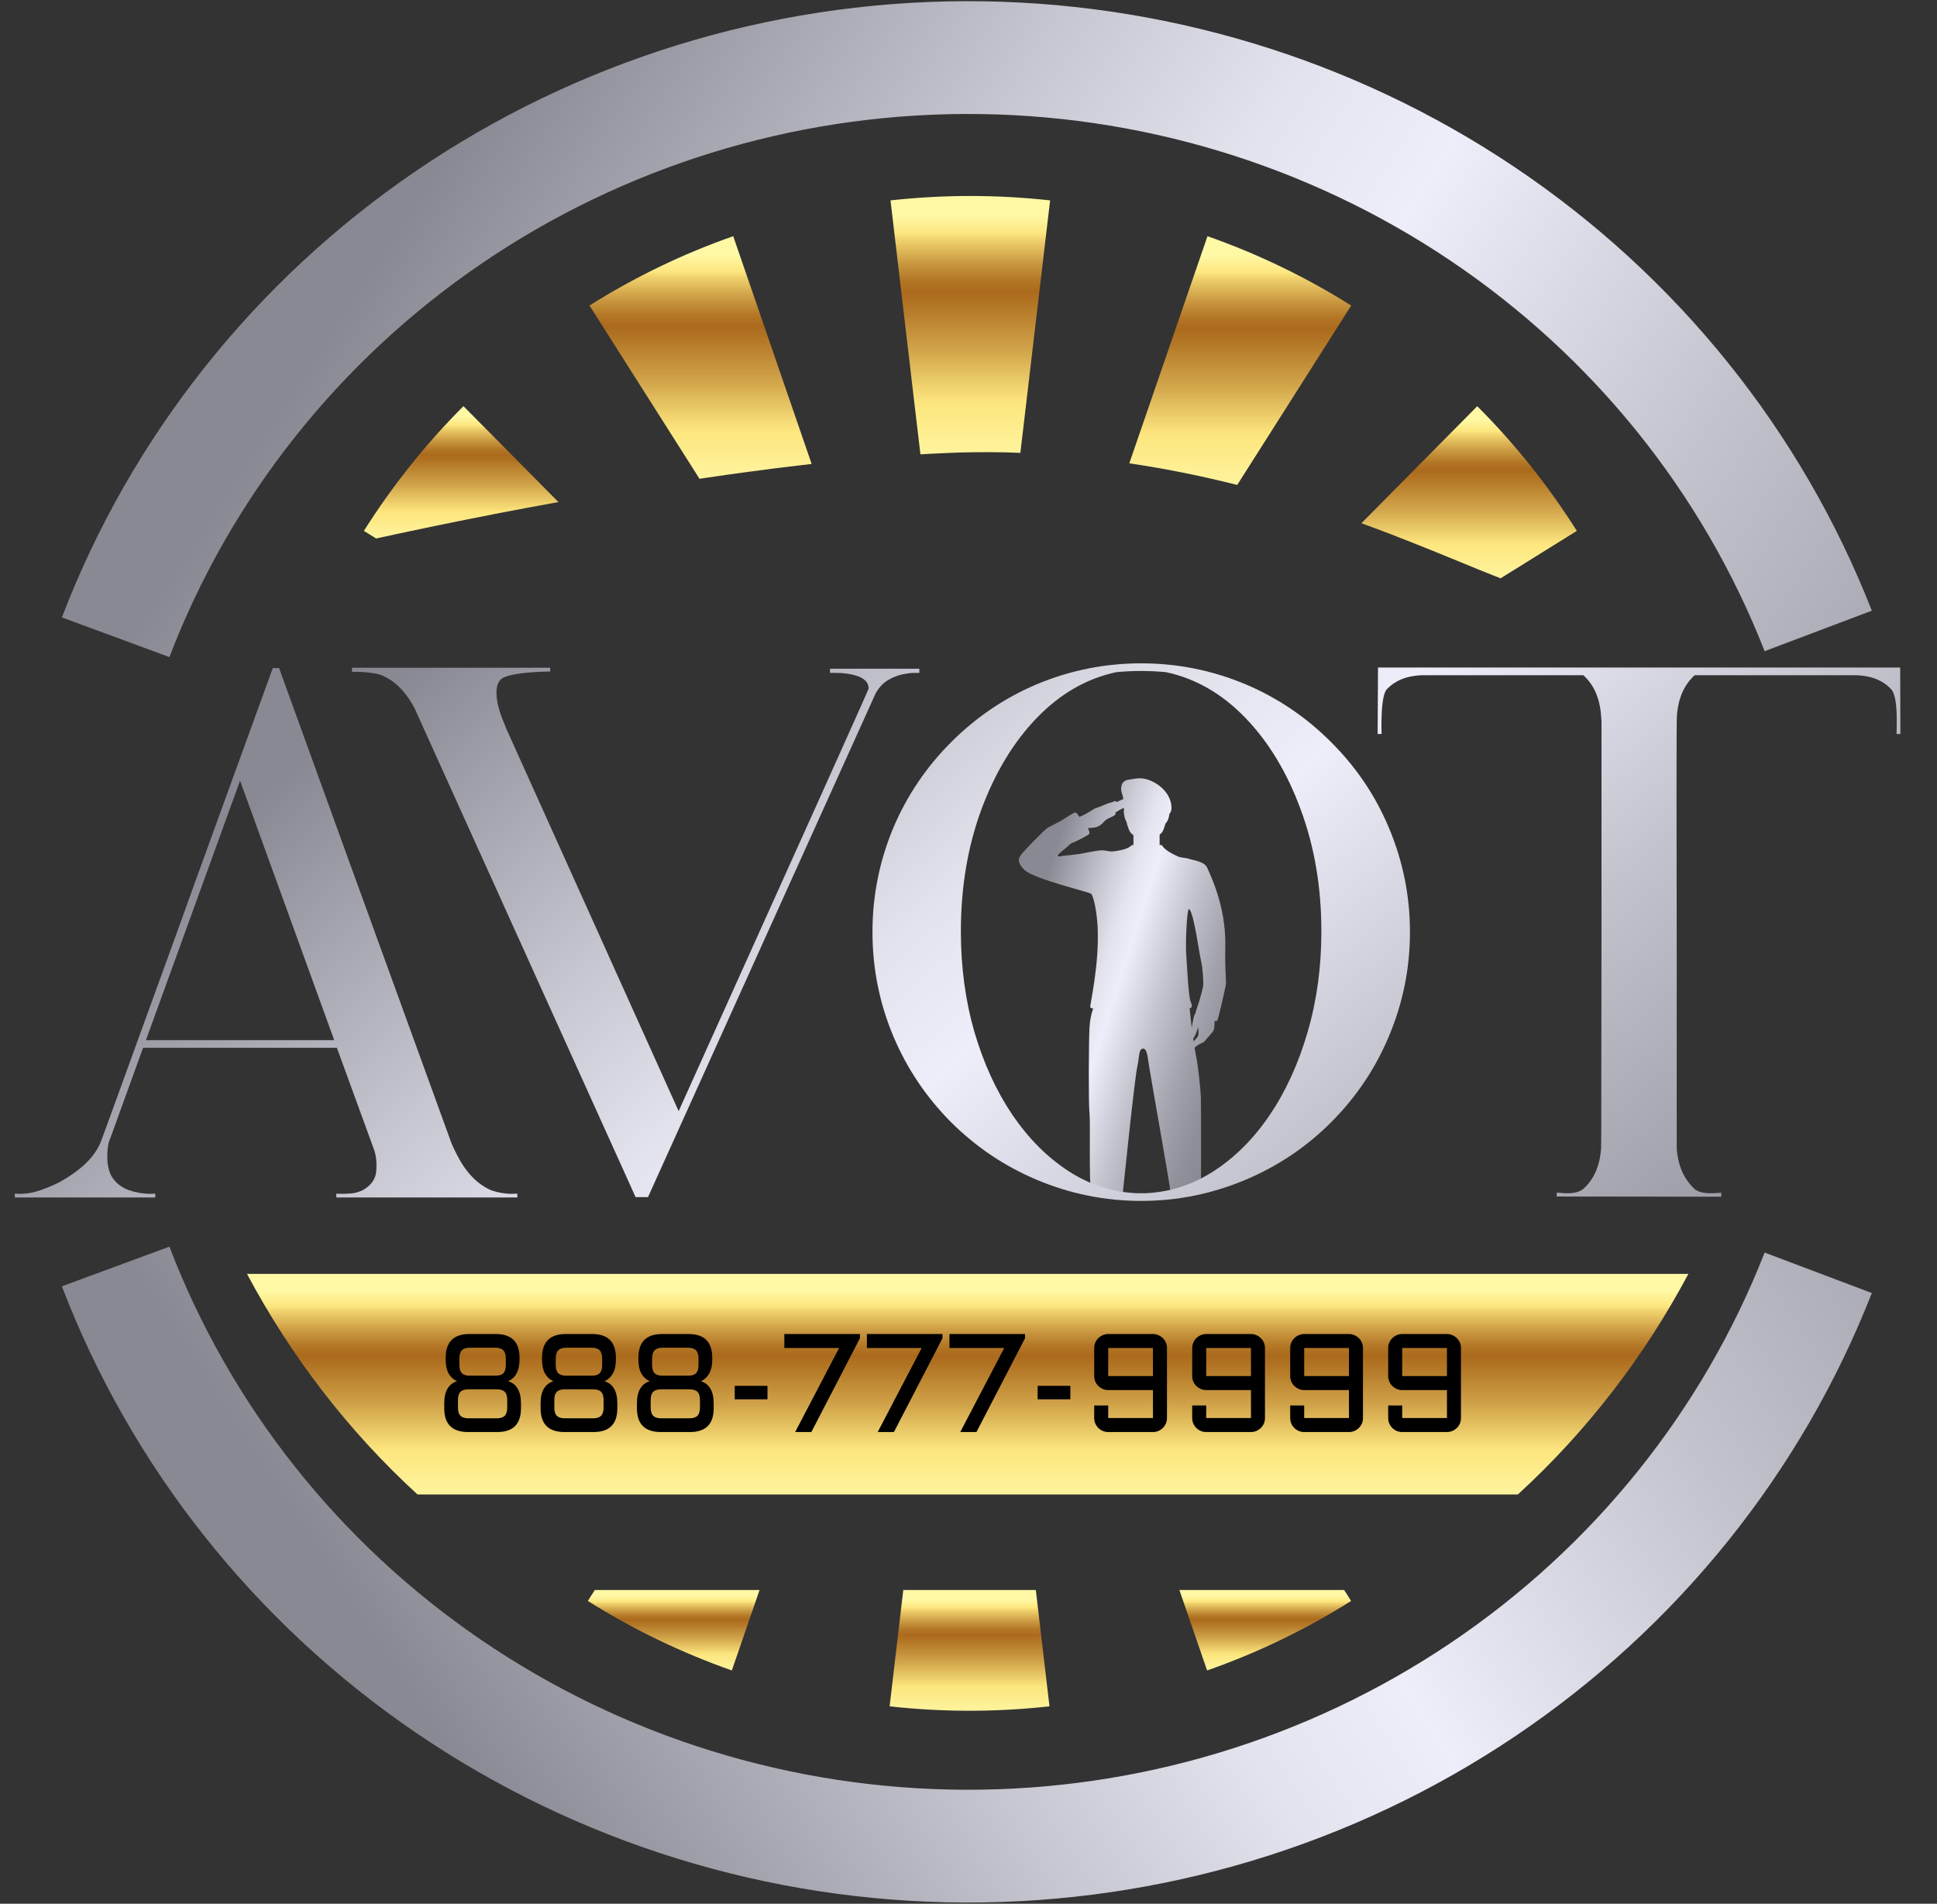 <svg width="346" height="340" viewBox="0 0 346 340" fill="none" xmlns="http://www.w3.org/2000/svg">
<rect x="0" y="0" width="346" height="340" fill="#333333" stroke="none"/>
<path d="M334.358 109.067C321.772 76.929 299.531 49.307 270.585 29.866C241.639 10.425 207.356 0.083 172.285 0.213C137.214 0.344 103.012 10.939 74.217 30.595C45.422 50.25 23.394 78.037 11.056 110.268L30.26 117.354C41.135 88.947 60.55 64.457 85.929 47.133C111.308 29.809 141.453 20.471 172.363 20.356C203.273 20.241 233.489 29.356 259.001 46.49C284.513 63.625 304.116 87.97 315.209 116.296L334.358 109.067Z" fill="url(#paint0_linear_53_28)"/>
<path d="M334.358 230.933C321.772 263.071 299.531 290.693 270.585 310.134C241.639 329.575 207.356 339.917 172.285 339.787C137.214 339.656 103.012 329.061 74.217 309.405C45.422 289.75 23.394 261.963 11.056 229.732L30.26 222.646C41.135 251.053 60.55 275.543 85.929 292.867C111.308 310.191 141.453 319.529 172.363 319.644C203.273 319.759 233.489 310.644 259.001 293.51C284.513 276.375 304.116 252.03 315.209 223.704L334.358 230.933Z" fill="url(#paint1_linear_53_28)"/>
<path d="M74.583 266.909H271.127C283.473 255.62 293.764 242.214 301.589 227.515H44.121C51.946 242.214 62.237 255.62 74.583 266.909Z" fill="url(#paint2_linear_53_28)"/>
<path d="M260.968 253.255C260.968 253.597 260.903 253.922 260.773 254.232C260.642 254.533 260.463 254.797 260.235 255.025C260.008 255.253 259.739 255.432 259.43 255.562C259.129 255.692 258.807 255.758 258.465 255.758H250.47C250.128 255.758 249.803 255.692 249.493 255.562C249.192 255.432 248.928 255.253 248.7 255.025C248.472 254.797 248.293 254.533 248.163 254.232C248.032 253.922 247.967 253.597 247.967 253.255V251.009H250.47V253.255H258.465V248.262H250.47C250.128 248.262 249.803 248.197 249.493 248.067C249.192 247.929 248.928 247.75 248.7 247.53C248.472 247.302 248.293 247.038 248.163 246.737C248.032 246.427 247.967 246.102 247.967 245.76V240.755C247.967 240.413 248.032 240.092 248.163 239.791C248.293 239.482 248.472 239.217 248.7 238.997C248.928 238.769 249.192 238.59 249.493 238.46C249.803 238.322 250.128 238.253 250.47 238.253H258.465C258.807 238.253 259.129 238.322 259.43 238.46C259.739 238.59 260.008 238.769 260.235 238.997C260.463 239.217 260.642 239.482 260.773 239.791C260.903 240.092 260.968 240.413 260.968 240.755V253.255ZM258.465 245.76V240.755H250.47V245.76H258.465Z" fill="black"/>
<path d="M243.463 253.255C243.463 253.597 243.398 253.922 243.268 254.232C243.137 254.533 242.958 254.797 242.731 255.025C242.503 255.253 242.234 255.432 241.925 255.562C241.624 255.692 241.302 255.758 240.961 255.758H232.965C232.623 255.758 232.298 255.692 231.988 255.562C231.687 255.432 231.423 255.253 231.195 255.025C230.967 254.797 230.788 254.533 230.658 254.232C230.528 253.922 230.463 253.597 230.463 253.255V251.009H232.965V253.255H240.961V248.262H232.965C232.623 248.262 232.298 248.197 231.988 248.067C231.687 247.929 231.423 247.75 231.195 247.53C230.967 247.302 230.788 247.038 230.658 246.737C230.528 246.427 230.463 246.102 230.463 245.76V240.755C230.463 240.413 230.528 240.092 230.658 239.791C230.788 239.482 230.967 239.217 231.195 238.997C231.423 238.769 231.687 238.59 231.988 238.46C232.298 238.322 232.623 238.253 232.965 238.253H240.961C241.302 238.253 241.624 238.322 241.925 238.46C242.234 238.59 242.503 238.769 242.731 238.997C242.958 239.217 243.137 239.482 243.268 239.791C243.398 240.092 243.463 240.413 243.463 240.755V253.255ZM240.961 245.76V240.755H232.965V245.76H240.961Z" fill="black"/>
<path d="M225.958 253.255C225.958 253.597 225.893 253.922 225.763 254.232C225.633 254.533 225.454 254.797 225.226 255.025C224.998 255.253 224.729 255.432 224.42 255.562C224.119 255.692 223.797 255.758 223.456 255.758H215.46C215.118 255.758 214.793 255.692 214.484 255.562C214.182 255.432 213.918 255.253 213.69 255.025C213.462 254.797 213.283 254.533 213.153 254.232C213.023 253.922 212.958 253.597 212.958 253.255V251.009H215.46V253.255H223.456V248.262H215.46C215.118 248.262 214.793 248.197 214.484 248.067C214.182 247.929 213.918 247.75 213.69 247.53C213.462 247.302 213.283 247.038 213.153 246.737C213.023 246.427 212.958 246.102 212.958 245.76V240.755C212.958 240.413 213.023 240.092 213.153 239.791C213.283 239.482 213.462 239.217 213.69 238.997C213.918 238.769 214.182 238.59 214.484 238.46C214.793 238.322 215.118 238.253 215.46 238.253H223.456C223.797 238.253 224.119 238.322 224.42 238.46C224.729 238.59 224.998 238.769 225.226 238.997C225.454 239.217 225.633 239.482 225.763 239.791C225.893 240.092 225.958 240.413 225.958 240.755V253.255ZM223.456 245.76V240.755H215.46V245.76H223.456Z" fill="black"/>
<path d="M208.453 253.255C208.453 253.597 208.388 253.922 208.258 254.232C208.128 254.533 207.949 254.797 207.721 255.025C207.493 255.253 207.224 255.432 206.915 255.562C206.614 255.692 206.293 255.758 205.951 255.758H197.955C197.613 255.758 197.288 255.692 196.979 255.562C196.678 255.432 196.413 255.253 196.185 255.025C195.957 254.797 195.778 254.533 195.648 254.232C195.518 253.922 195.453 253.597 195.453 253.255V251.009H197.955V253.255H205.951V248.262H197.955C197.613 248.262 197.288 248.197 196.979 248.067C196.678 247.929 196.413 247.75 196.185 247.53C195.957 247.302 195.778 247.038 195.648 246.737C195.518 246.427 195.453 246.102 195.453 245.76V240.755C195.453 240.413 195.518 240.092 195.648 239.791C195.778 239.482 195.957 239.217 196.185 238.997C196.413 238.769 196.678 238.59 196.979 238.46C197.288 238.322 197.613 238.253 197.955 238.253H205.951C206.293 238.253 206.614 238.322 206.915 238.46C207.224 238.59 207.493 238.769 207.721 238.997C207.949 239.217 208.128 239.482 208.258 239.791C208.388 240.092 208.453 240.413 208.453 240.755V253.255ZM205.951 245.76V240.755H197.955V245.76H205.951Z" fill="black"/>
<path d="M185.345 247.506H191.192V249.91H185.345V247.506Z" fill="black"/>
<path d="M171.527 255.758L179.376 240.755H169.598V238.253H183.099V239.01L174.42 255.758H171.527Z" fill="black"/>
<path d="M156.781 255.758L164.63 240.755H154.852V238.253H168.353V239.01L159.674 255.758H156.781Z" fill="black"/>
<path d="M142.035 255.758L149.884 240.755H140.106V238.253H153.607V239.01L144.928 255.758H142.035Z" fill="black"/>
<path d="M131.244 247.506H137.091V249.91H131.244V247.506Z" fill="black"/>
<path d="M123.077 245.687C123.688 245.662 124.123 245.5 124.383 245.198C124.644 244.889 124.774 244.417 124.774 243.782V242.635C124.774 241.968 124.628 241.479 124.335 241.17C124.042 240.861 123.566 240.706 122.906 240.706H118.353C117.694 240.706 117.218 240.861 116.925 241.17C116.632 241.479 116.485 241.968 116.485 242.635V243.782C116.485 244.417 116.616 244.889 116.876 245.198C117.145 245.5 117.58 245.662 118.182 245.687H123.077ZM123.15 253.304C123.818 253.304 124.298 253.149 124.591 252.84C124.884 252.531 125.03 252.047 125.03 251.387V250.032C125.03 249.365 124.884 248.881 124.591 248.58C124.298 248.279 123.818 248.128 123.15 248.128H118.109C117.442 248.128 116.962 248.279 116.669 248.58C116.376 248.881 116.229 249.365 116.229 250.032V251.387C116.229 252.047 116.376 252.531 116.669 252.84C116.962 253.149 117.442 253.304 118.109 253.304H123.15ZM118.036 255.758C115.196 255.758 113.775 254.342 113.775 251.51V250.631C113.775 249.54 113.971 248.665 114.361 248.006C114.752 247.347 115.318 246.907 116.058 246.688C115.399 246.378 114.894 245.906 114.545 245.272C114.203 244.629 114.032 243.815 114.032 242.83V242.513C114.032 239.673 115.448 238.253 118.28 238.253H122.98C125.812 238.253 127.228 239.673 127.228 242.513V242.83C127.228 243.815 127.053 244.629 126.703 245.272C126.361 245.906 125.86 246.378 125.201 246.688C125.942 246.907 126.507 247.347 126.898 248.006C127.289 248.665 127.484 249.54 127.484 250.631V251.51C127.484 254.342 126.068 255.758 123.236 255.758H118.036Z" fill="black"/>
<path d="M105.865 245.687C106.476 245.662 106.911 245.5 107.171 245.198C107.432 244.889 107.562 244.417 107.562 243.782V242.635C107.562 241.968 107.416 241.479 107.123 241.17C106.83 240.861 106.354 240.706 105.694 240.706H101.141C100.482 240.706 100.006 240.861 99.713 241.17C99.42 241.479 99.273 241.968 99.273 242.635V243.782C99.273 244.417 99.404 244.889 99.664 245.198C99.933 245.5 100.368 245.662 100.97 245.687H105.865ZM105.939 253.304C106.606 253.304 107.086 253.149 107.379 252.84C107.672 252.531 107.818 252.047 107.818 251.387V250.032C107.818 249.365 107.672 248.881 107.379 248.58C107.086 248.279 106.606 248.128 105.939 248.128H100.897C100.23 248.128 99.75 248.279 99.457 248.58C99.164 248.881 99.017 249.365 99.017 250.032V251.387C99.017 252.047 99.164 252.531 99.457 252.84C99.75 253.149 100.23 253.304 100.897 253.304H105.939ZM100.824 255.758C97.984 255.758 96.564 254.342 96.564 251.51V250.631C96.564 249.54 96.759 248.665 97.15 248.006C97.54 247.347 98.106 246.907 98.846 246.688C98.187 246.378 97.683 245.906 97.333 245.272C96.991 244.629 96.82 243.815 96.82 242.83V242.513C96.82 239.673 98.236 238.253 101.068 238.253H105.768C108.6 238.253 110.016 239.673 110.016 242.513V242.83C110.016 243.815 109.841 244.629 109.491 245.272C109.149 245.906 108.649 246.378 107.989 246.688C108.73 246.907 109.296 247.347 109.686 248.006C110.077 248.665 110.272 249.54 110.272 250.631V251.51C110.272 254.342 108.856 255.758 106.024 255.758H100.824Z" fill="black"/>
<path d="M88.653 245.687C89.264 245.662 89.699 245.5 89.96 245.198C90.22 244.889 90.35 244.417 90.35 243.782V242.635C90.35 241.968 90.204 241.479 89.911 241.17C89.618 240.861 89.142 240.706 88.483 240.706H83.929C83.27 240.706 82.794 240.861 82.501 241.17C82.208 241.479 82.062 241.968 82.062 242.635V243.782C82.062 244.417 82.192 244.889 82.452 245.198C82.721 245.5 83.156 245.662 83.758 245.687H88.653ZM88.727 253.304C89.394 253.304 89.874 253.149 90.167 252.84C90.46 252.531 90.607 252.047 90.607 251.387V250.032C90.607 249.365 90.46 248.881 90.167 248.58C89.874 248.279 89.394 248.128 88.727 248.128H83.685C83.018 248.128 82.538 248.279 82.245 248.58C81.952 248.881 81.805 249.365 81.805 250.032V251.387C81.805 252.047 81.952 252.531 82.245 252.84C82.538 253.149 83.018 253.304 83.685 253.304H88.727ZM83.612 255.758C80.772 255.758 79.352 254.342 79.352 251.51V250.631C79.352 249.54 79.547 248.665 79.938 248.006C80.328 247.347 80.894 246.907 81.634 246.688C80.975 246.378 80.471 245.906 80.121 245.272C79.779 244.629 79.608 243.815 79.608 242.83V242.513C79.608 239.673 81.024 238.253 83.856 238.253H88.556C91.388 238.253 92.804 239.673 92.804 242.513V242.83C92.804 243.815 92.629 244.629 92.279 245.272C91.937 245.906 91.437 246.378 90.778 246.688C91.518 246.907 92.084 247.347 92.474 248.006C92.865 248.665 93.06 249.54 93.06 250.631V251.51C93.06 254.342 91.644 255.758 88.812 255.758H83.612Z" fill="black"/>
<path d="M307.468 213.727L278.073 213.693V213.01L278.757 213.044C279.144 213.089 279.532 213.112 279.919 213.112C281.218 213.112 282.175 212.861 282.79 212.36C284.727 210.651 285.798 208.19 286.003 204.977C286.026 204.522 286.037 200.523 286.037 192.98C286.037 185.415 286.048 176.677 286.071 166.764V128.722L286.003 127.936C285.798 124.769 284.738 122.319 282.824 120.588H253.942C251.208 120.702 249.1 121.579 247.619 123.219C247.049 124.04 246.765 126.17 246.765 129.611C246.765 130.204 246.776 130.693 246.799 131.081H246.081L246.149 119.22H339.426L339.46 131.081H338.776C338.799 130.511 338.811 129.691 338.811 128.62C338.811 125.817 338.514 124.017 337.922 123.219C336.486 121.579 334.39 120.702 331.633 120.588H302.717C300.803 122.319 299.743 124.769 299.538 127.936C299.492 128.529 299.47 132.847 299.47 140.89L299.504 166.696V205.011C299.709 208.156 300.791 210.617 302.751 212.394C303.366 212.873 304.312 213.112 305.588 213.112C306.158 213.112 306.784 213.078 307.468 213.01V213.727Z" fill="url(#paint3_linear_53_28)"/>
<path d="M218.874 168.94C219.007 161.612 216.006 155.912 215.662 155.022C215.209 153.85 213.095 153.625 212.578 153.442C211.628 153.106 211.113 153.271 210.394 152.953C207.613 151.723 207.721 150.95 207.423 150.907C207.344 150.896 207.248 150.919 207.14 150.917V149.071C207.381 148.881 207.572 148.67 207.694 148.451C207.831 148.205 208.008 147.719 208.185 147.074C208.646 146.679 208.829 145.871 208.896 145.318C209.085 145.178 209.23 144.891 209.25 144.345C209.311 142.661 208.155 140.797 206.147 139.724C204.138 138.65 203.089 139.023 201.537 139.261C199.985 139.5 200.198 141.185 200.426 141.766C200.525 142.017 200.603 142.38 200.661 142.711L200.238 142.879C200.008 142.996 199.675 143.142 199.416 143.264C199.389 143.091 199.248 142.988 199.053 143.11C198.859 143.231 198.016 143.424 197.744 143.549C197.472 143.674 196.086 144.232 195.709 144.341C195.333 144.451 194.328 145.238 193.279 145.685C193.113 145.756 192.955 145.823 192.804 145.887C192.694 145.742 192.607 145.621 192.557 145.538C192.274 145.063 192.078 145.139 191.954 145.13C191.831 145.121 189.856 146.374 189.562 146.566C189.287 146.748 187.809 147.448 187.152 147.841C186.495 148.235 182.796 152.082 182.468 152.566C182.139 153.049 181.372 153.8 183.016 155.384C184.659 156.968 194.302 159.249 194.849 159.598C195.397 159.947 195.94 163.222 196.055 165.369C196.413 172.08 194.74 179.139 194.74 179.837C194.74 179.953 194.938 180.052 195.267 180.136C194.926 181.026 194.692 182.178 194.612 183.508C194.476 185.812 194.421 197.17 194.612 198.777C194.804 200.384 194.489 210.194 194.886 213H200.575C200.575 213 202.674 192.45 203.174 190.391C203.534 188.905 203.341 187.285 204.208 187.285C204.885 187.285 204.995 188.694 205.276 190.533C205.5 192.002 209.03 211.916 209.03 212.533C209.96 212.533 214.535 212.638 214.535 212.638C214.535 212.638 214.568 197.389 214.513 195.942C214.458 194.496 213.984 190.133 213.679 188.746C213.601 188.393 213.499 187.813 213.389 187.123C213.403 187.11 213.418 187.096 213.432 187.083C213.79 186.746 214.32 186.409 214.764 186.241C215.209 186.072 215.18 185.904 215.423 185.665C215.667 185.427 216.139 184.809 216.584 184.332C216.944 183.944 216.965 183.066 216.944 182.359C217.151 182.364 217.314 182.361 217.38 182.361C217.572 182.361 218.709 177.18 218.93 176.08C219.151 174.979 218.775 174.361 218.874 168.94V168.94ZM202.465 150.914C202.394 150.908 202.329 150.899 202.274 150.907C201.976 150.95 201.881 151.716 198.849 152.056C198.066 152.143 197.627 151.832 196.617 151.868C196.068 151.887 194.439 152.19 193.189 152.45C192.295 152.635 189.673 152.843 189.454 152.924C189.235 153.004 188.97 152.969 188.943 152.772C188.915 152.575 190.413 151.466 190.687 151.184C190.961 150.902 191.371 150.553 191.604 150.513C191.837 150.472 194.188 149.251 194.371 149.099C194.554 148.947 194.69 148.905 194.535 148.392C194.499 148.268 194.424 148.116 194.324 147.946C194.649 147.82 194.434 147.922 195.3 147.824C196.212 147.721 196.743 147.281 197.212 146.749C197.681 146.218 198.14 146.128 198.751 145.806C199.363 145.485 199.354 145.271 199.216 145.09C199.371 145.076 199.859 144.718 199.992 144.66C200.124 144.602 200.564 144.337 200.641 144.326C200.657 144.324 200.691 144.308 200.735 144.284C200.751 144.405 200.768 144.524 200.786 144.642C200.753 144.685 200.734 144.743 200.734 144.814C200.734 145.087 200.803 146.095 201.205 146.744C201.411 147.554 201.625 148.165 201.784 148.452C201.927 148.708 202.165 148.954 202.466 149.168V150.915L202.465 150.914ZM214.02 184.949C213.936 185.215 213.518 185.674 213.215 185.985C213.191 185.822 213.166 185.656 213.142 185.488C213.456 185.039 213.892 184.085 213.991 183.461C214.092 183.587 214.134 184.584 214.02 184.949H214.02ZM214.938 175.936C214.91 176.446 214.144 179.148 213.97 179.569C213.832 179.902 213.597 180.662 213.531 181.028C213.506 181.036 213.487 181.047 213.475 181.061C213.232 181.339 212.938 183.151 212.881 183.557C212.815 183.033 212.757 182.54 212.713 182.118C212.641 181.433 212.577 180.711 212.507 180.078C213.022 179.952 212.969 179.657 212.655 178.804C212.286 177.797 212.015 172.306 211.876 170.155C211.765 168.456 212.004 161.916 212.436 162.363C213.303 163.258 214.162 170.04 214.518 171.489C214.874 172.938 214.966 175.426 214.938 175.936L214.938 175.936Z" fill="url(#paint4_linear_53_28)"/>
<path d="M203.835 214.479C197.364 214.479 191.131 213.215 185.139 210.685C179.419 208.27 174.338 204.852 169.895 200.431C165.474 195.988 162.045 190.895 159.606 185.153C157.1 179.206 155.847 172.974 155.847 166.457C155.847 159.963 157.1 153.731 159.606 147.76C162.045 142.041 165.474 136.971 169.895 132.551C174.338 128.107 179.419 124.666 185.139 122.228C191.131 119.722 197.364 118.469 203.835 118.469C210.329 118.469 216.561 119.722 222.531 122.228C228.273 124.666 233.355 128.107 237.775 132.551C242.219 136.971 245.648 142.041 248.063 147.76C250.593 153.753 251.857 159.985 251.857 166.457C251.857 172.951 250.593 179.183 248.063 185.153C245.648 190.895 242.219 195.988 237.775 200.431C233.355 204.852 228.273 208.27 222.531 210.685C216.561 213.215 210.329 214.479 203.835 214.479ZM204.519 213.112C208.916 212.93 213.018 211.608 216.823 209.147C220.629 206.686 223.967 203.337 226.838 199.098C229.709 194.837 231.953 189.915 233.571 184.333C235.212 178.727 236.032 172.734 236.032 166.354C236.032 158.47 234.802 151.213 232.341 144.582C229.903 137.951 226.599 132.482 222.429 128.176C218.259 123.869 213.531 121.157 208.244 120.041C206.786 119.904 205.316 119.836 203.835 119.836C202.354 119.836 200.884 119.904 199.426 120.041C194.139 121.157 189.411 123.869 185.241 128.176C181.071 132.482 177.756 137.951 175.295 144.582C172.857 151.213 171.638 158.47 171.638 166.354C171.638 172.734 172.447 178.727 174.064 184.333C175.705 189.915 177.961 194.837 180.832 199.098C183.726 203.337 187.064 206.686 190.847 209.147C194.652 211.608 198.754 212.93 203.151 213.112H204.519Z" fill="url(#paint5_linear_53_28)"/>
<path d="M115.754 213.796H113.532L74.089 126.569C72.425 123.379 70.318 121.34 67.766 120.451C66.922 120.246 66.125 120.121 65.373 120.075C64.644 120.007 64.051 119.972 63.596 119.972L62.878 120.007V119.255H98.288V119.938H97.912C97.342 119.938 96.511 119.972 95.417 120.041C92.318 120.246 90.37 120.645 89.572 121.237C88.98 121.761 88.684 122.57 88.684 123.664C88.684 124.507 88.809 125.396 89.059 126.33C89.31 127.264 89.584 128.073 89.88 128.757L90.324 129.816H90.29L121.223 198.449C143.85 148.296 155.163 123.14 155.163 122.98C155.163 121.886 154.411 121.112 152.907 120.656C151.836 120.337 150.663 120.177 149.387 120.177H148.259V119.426H164.221V120.177H163.332C162.74 120.177 162.01 120.269 161.145 120.451C160.279 120.633 159.413 120.986 158.547 121.51C157.704 122.035 156.997 122.798 156.428 123.801L115.754 213.796Z" fill="url(#paint6_linear_53_28)"/>
<path d="M92.409 213.864H60.075V213.18L61.032 213.215C61.511 213.215 62.069 213.192 62.707 213.146C63.368 213.101 64.063 212.907 64.792 212.565C66.205 211.768 67.002 210.708 67.184 209.386C67.23 208.954 67.253 208.532 67.253 208.122C67.253 207.233 67.139 206.39 66.911 205.593L60.178 187.135H25.554L19.675 203.371C19.333 204.054 19.162 205.148 19.162 206.652C19.162 207.814 19.356 208.84 19.743 209.728C20.381 211.027 21.475 211.973 23.024 212.565C24.3 212.998 25.588 213.215 26.887 213.215C27.183 213.215 27.468 213.203 27.741 213.18V213.864H2.653V213.18L3.508 213.215C4.807 213.215 6.083 212.987 7.336 212.531C8.612 212.075 9.751 211.585 10.754 211.061C14.126 209.17 16.405 207.085 17.59 204.806C17.772 204.442 17.909 204.157 18 203.952C18.091 203.747 20.438 197.298 25.041 184.606C30.191 170.456 33.62 160.988 35.329 156.203L48.727 119.323H49.855L62.946 155.451L80.515 203.815C80.72 204.408 81.118 205.274 81.711 206.413C83.26 209.421 85.254 211.471 87.692 212.565C88.923 212.998 90.176 213.215 91.452 213.215L92.409 213.18V213.864ZM59.699 185.768L42.883 139.421L26.066 185.768H59.699Z" fill="url(#paint7_linear_53_28)"/>
<path d="M173.324 35C168.618 35 163.83 35.263 159.069 35.789L164.411 81.142C165.075 81.1 165.754 81.059 166.418 81.031C167.539 80.976 168.66 80.92 169.753 80.879C171.22 80.823 172.66 80.782 174.057 80.768C174.846 80.768 175.635 80.754 176.396 80.754C178.458 80.754 180.41 80.796 182.264 80.879L187.579 35.789C182.818 35.263 178.029 35 173.324 35Z" fill="url(#paint8_linear_53_28)"/>
<path d="M263.878 72.547L243.187 93.445C249.623 95.784 255.338 98.123 260.307 100.157C263.089 101.306 265.677 102.372 268.043 103.285L281.662 94.815C276.583 86.761 270.604 79.273 263.878 72.547Z" fill="url(#paint9_linear_53_28)"/>
<path d="M105.301 54.569L124.954 85.515C125.272 85.474 125.604 85.418 125.923 85.363C128.428 84.989 130.905 84.643 133.355 84.311C135.154 84.062 136.939 83.841 138.724 83.605C140.842 83.342 142.918 83.093 144.98 82.858L130.974 42.183C121.992 45.325 113.37 49.49 105.301 54.569Z" fill="url(#paint10_linear_53_28)"/>
<path d="M215.688 42.183L201.723 82.747C208.574 83.757 214.996 85.1 221.002 86.609L241.36 54.569C233.292 49.504 224.67 45.338 215.688 42.183Z" fill="url(#paint11_linear_53_28)"/>
<path d="M65 94.816L67.187 96.172C68.515 95.881 69.844 95.591 71.2 95.3C73.304 94.857 75.435 94.4 77.58 93.958C81.483 93.155 85.455 92.366 89.483 91.577C91.088 91.273 92.693 90.968 94.299 90.664C96.112 90.332 97.939 89.999 99.752 89.667L82.784 72.534C76.058 79.274 70.079 86.761 65 94.816Z" fill="url(#paint12_linear_53_28)"/>
<path d="M105 285.925C113.086 291.001 121.726 295.176 130.727 298.338L135.679 283.97H106.248L105 285.925Z" fill="url(#paint13_linear_53_28)"/>
<path d="M215.62 298.338C224.621 295.19 233.262 291.015 241.347 285.925L240.099 283.97H210.669L215.62 298.338Z" fill="url(#paint14_linear_53_28)"/>
<path d="M158.896 304.746C163.666 305.273 168.465 305.536 173.181 305.536C177.896 305.536 182.695 305.273 187.466 304.746L185.025 283.97H161.35L158.909 304.746H158.896Z" fill="url(#paint15_linear_53_28)"/>
<defs>
<linearGradient id="paint0_linear_53_28" x1="100.923" y1="-4.529" x2="601.517" y2="322.077" gradientUnits="userSpaceOnUse">
<stop stop-color="#898993"/>
<stop offset="0.03" stop-color="#9797A1"/>
<stop offset="0.13" stop-color="#C6C6D1"/>
<stop offset="0.2" stop-color="#E3E3EE"/>
<stop offset="0.25" stop-color="#EEEEFA"/>
<stop offset="0.36" stop-color="#C3C3CE"/>
<stop offset="0.46" stop-color="#A3A3AD"/>
<stop offset="0.54" stop-color="#8F8F9A"/>
<stop offset="0.6" stop-color="#898993"/>
<stop offset="0.61" stop-color="#9999A4"/>
<stop offset="0.63" stop-color="#B3B3BE"/>
<stop offset="0.64" stop-color="#C9C9D4"/>
<stop offset="0.67" stop-color="#D9D9E5"/>
<stop offset="0.69" stop-color="#E5E5F1"/>
<stop offset="0.73" stop-color="#ECECF8"/>
<stop offset="0.84" stop-color="#EEEEFA"/>
<stop offset="0.85" stop-color="#EAEAF6"/>
<stop offset="0.95" stop-color="#BEBEC7"/>
<stop offset="1" stop-color="#AEAEB6"/>
</linearGradient>
<linearGradient id="paint1_linear_53_28" x1="100.923" y1="344.529" x2="601.517" y2="17.923" gradientUnits="userSpaceOnUse">
<stop stop-color="#898993"/>
<stop offset="0.03" stop-color="#9797A1"/>
<stop offset="0.13" stop-color="#C6C6D1"/>
<stop offset="0.2" stop-color="#E3E3EE"/>
<stop offset="0.25" stop-color="#EEEEFA"/>
<stop offset="0.36" stop-color="#C3C3CE"/>
<stop offset="0.46" stop-color="#A3A3AD"/>
<stop offset="0.54" stop-color="#8F8F9A"/>
<stop offset="0.6" stop-color="#898993"/>
<stop offset="0.61" stop-color="#9999A4"/>
<stop offset="0.63" stop-color="#B3B3BE"/>
<stop offset="0.64" stop-color="#C9C9D4"/>
<stop offset="0.67" stop-color="#D9D9E5"/>
<stop offset="0.69" stop-color="#E5E5F1"/>
<stop offset="0.73" stop-color="#ECECF8"/>
<stop offset="0.84" stop-color="#EEEEFA"/>
<stop offset="0.85" stop-color="#EAEAF6"/>
<stop offset="0.95" stop-color="#BEBEC7"/>
<stop offset="1" stop-color="#AEAEB6"/>
</linearGradient>
<linearGradient id="paint2_linear_53_28" x1="172.855" y1="230.61" x2="172.855" y2="319.299" gradientUnits="userSpaceOnUse">
<stop stop-color="#FFF8A5"/>
<stop offset="0.03" stop-color="#FDE67E"/>
<stop offset="0.04" stop-color="#F0D26E"/>
<stop offset="0.08" stop-color="#CB9A42"/>
<stop offset="0.11" stop-color="#B37726"/>
<stop offset="0.13" stop-color="#AB6A1C"/>
<stop offset="0.16" stop-color="#B57A28"/>
<stop offset="0.23" stop-color="#D1A44A"/>
<stop offset="0.32" stop-color="#FDE67E"/>
<stop offset="0.39" stop-color="#FEF197"/>
<stop offset="0.44" stop-color="#FFF8A5"/>
<stop offset="0.69" stop-color="#FDE67E"/>
<stop offset="0.7" stop-color="#F5DA74"/>
<stop offset="0.75" stop-color="#D5AA4F"/>
<stop offset="0.79" stop-color="#BE8733"/>
<stop offset="0.82" stop-color="#B07223"/>
<stop offset="0.85" stop-color="#AB6B1D"/>
<stop offset="0.87" stop-color="#AD6E1F"/>
<stop offset="0.89" stop-color="#B47928"/>
<stop offset="0.91" stop-color="#C18C37"/>
<stop offset="0.93" stop-color="#D3A74C"/>
<stop offset="0.95" stop-color="#E9C867"/>
<stop offset="0.96" stop-color="#FDE67E"/>
<stop offset="0.98" stop-color="#FEF092"/>
<stop offset="1" stop-color="#FFF7A0"/>
</linearGradient>
<linearGradient id="paint3_linear_53_28" x1="103.812" y1="94.088" x2="404.148" y2="449.187" gradientUnits="userSpaceOnUse">
<stop stop-color="#898993"/>
<stop offset="0.03" stop-color="#9797A1"/>
<stop offset="0.13" stop-color="#C6C6D1"/>
<stop offset="0.2" stop-color="#E3E3EE"/>
<stop offset="0.25" stop-color="#EEEEFA"/>
<stop offset="0.36" stop-color="#C3C3CE"/>
<stop offset="0.46" stop-color="#A3A3AD"/>
<stop offset="0.54" stop-color="#8F8F9A"/>
<stop offset="0.6" stop-color="#898993"/>
<stop offset="0.61" stop-color="#9999A4"/>
<stop offset="0.63" stop-color="#B3B3BE"/>
<stop offset="0.64" stop-color="#C9C9D4"/>
<stop offset="0.67" stop-color="#D9D9E5"/>
<stop offset="0.69" stop-color="#E5E5F1"/>
<stop offset="0.73" stop-color="#ECECF8"/>
<stop offset="0.84" stop-color="#EEEEFA"/>
<stop offset="0.85" stop-color="#EAEAF6"/>
<stop offset="0.95" stop-color="#BEBEC7"/>
<stop offset="1" stop-color="#AEAEB6"/>
</linearGradient>
<linearGradient id="paint4_linear_53_28" x1="192.796" y1="137.967" x2="262.04" y2="160.144" gradientUnits="userSpaceOnUse">
<stop stop-color="#898993"/>
<stop offset="0.03" stop-color="#9797A1"/>
<stop offset="0.13" stop-color="#C6C6D1"/>
<stop offset="0.2" stop-color="#E3E3EE"/>
<stop offset="0.25" stop-color="#EEEEFA"/>
<stop offset="0.36" stop-color="#C3C3CE"/>
<stop offset="0.46" stop-color="#A3A3AD"/>
<stop offset="0.54" stop-color="#8F8F9A"/>
<stop offset="0.6" stop-color="#898993"/>
<stop offset="0.61" stop-color="#9999A4"/>
<stop offset="0.63" stop-color="#B3B3BE"/>
<stop offset="0.64" stop-color="#C9C9D4"/>
<stop offset="0.67" stop-color="#D9D9E5"/>
<stop offset="0.69" stop-color="#E5E5F1"/>
<stop offset="0.73" stop-color="#ECECF8"/>
<stop offset="0.84" stop-color="#EEEEFA"/>
<stop offset="0.85" stop-color="#EAEAF6"/>
<stop offset="0.95" stop-color="#BEBEC7"/>
<stop offset="1" stop-color="#AEAEB6"/>
</linearGradient>
<linearGradient id="paint5_linear_53_28" x1="103.812" y1="94.088" x2="404.148" y2="449.187" gradientUnits="userSpaceOnUse">
<stop stop-color="#898993"/>
<stop offset="0.03" stop-color="#9797A1"/>
<stop offset="0.13" stop-color="#C6C6D1"/>
<stop offset="0.2" stop-color="#E3E3EE"/>
<stop offset="0.25" stop-color="#EEEEFA"/>
<stop offset="0.36" stop-color="#C3C3CE"/>
<stop offset="0.46" stop-color="#A3A3AD"/>
<stop offset="0.54" stop-color="#8F8F9A"/>
<stop offset="0.6" stop-color="#898993"/>
<stop offset="0.61" stop-color="#9999A4"/>
<stop offset="0.63" stop-color="#B3B3BE"/>
<stop offset="0.64" stop-color="#C9C9D4"/>
<stop offset="0.67" stop-color="#D9D9E5"/>
<stop offset="0.69" stop-color="#E5E5F1"/>
<stop offset="0.73" stop-color="#ECECF8"/>
<stop offset="0.84" stop-color="#EEEEFA"/>
<stop offset="0.85" stop-color="#EAEAF6"/>
<stop offset="0.95" stop-color="#BEBEC7"/>
<stop offset="1" stop-color="#AEAEB6"/>
</linearGradient>
<linearGradient id="paint6_linear_53_28" x1="103.812" y1="94.088" x2="404.148" y2="449.187" gradientUnits="userSpaceOnUse">
<stop stop-color="#898993"/>
<stop offset="0.03" stop-color="#9797A1"/>
<stop offset="0.13" stop-color="#C6C6D1"/>
<stop offset="0.2" stop-color="#E3E3EE"/>
<stop offset="0.25" stop-color="#EEEEFA"/>
<stop offset="0.36" stop-color="#C3C3CE"/>
<stop offset="0.46" stop-color="#A3A3AD"/>
<stop offset="0.54" stop-color="#8F8F9A"/>
<stop offset="0.6" stop-color="#898993"/>
<stop offset="0.61" stop-color="#9999A4"/>
<stop offset="0.63" stop-color="#B3B3BE"/>
<stop offset="0.64" stop-color="#C9C9D4"/>
<stop offset="0.67" stop-color="#D9D9E5"/>
<stop offset="0.69" stop-color="#E5E5F1"/>
<stop offset="0.73" stop-color="#ECECF8"/>
<stop offset="0.84" stop-color="#EEEEFA"/>
<stop offset="0.85" stop-color="#EAEAF6"/>
<stop offset="0.95" stop-color="#BEBEC7"/>
<stop offset="1" stop-color="#AEAEB6"/>
</linearGradient>
<linearGradient id="paint7_linear_53_28" x1="103.812" y1="94.088" x2="404.148" y2="449.187" gradientUnits="userSpaceOnUse">
<stop stop-color="#898993"/>
<stop offset="0.03" stop-color="#9797A1"/>
<stop offset="0.13" stop-color="#C6C6D1"/>
<stop offset="0.2" stop-color="#E3E3EE"/>
<stop offset="0.25" stop-color="#EEEEFA"/>
<stop offset="0.36" stop-color="#C3C3CE"/>
<stop offset="0.46" stop-color="#A3A3AD"/>
<stop offset="0.54" stop-color="#8F8F9A"/>
<stop offset="0.6" stop-color="#898993"/>
<stop offset="0.61" stop-color="#9999A4"/>
<stop offset="0.63" stop-color="#B3B3BE"/>
<stop offset="0.64" stop-color="#C9C9D4"/>
<stop offset="0.67" stop-color="#D9D9E5"/>
<stop offset="0.69" stop-color="#E5E5F1"/>
<stop offset="0.73" stop-color="#ECECF8"/>
<stop offset="0.84" stop-color="#EEEEFA"/>
<stop offset="0.85" stop-color="#EAEAF6"/>
<stop offset="0.95" stop-color="#BEBEC7"/>
<stop offset="1" stop-color="#AEAEB6"/>
</linearGradient>
<linearGradient id="paint8_linear_53_28" x1="173.324" y1="38.625" x2="173.324" y2="142.506" gradientUnits="userSpaceOnUse">
<stop stop-color="#FFF8A5"/>
<stop offset="0.03" stop-color="#FDE67E"/>
<stop offset="0.04" stop-color="#F0D26E"/>
<stop offset="0.08" stop-color="#CB9A42"/>
<stop offset="0.11" stop-color="#B37726"/>
<stop offset="0.13" stop-color="#AB6A1C"/>
<stop offset="0.16" stop-color="#B57A28"/>
<stop offset="0.23" stop-color="#D1A44A"/>
<stop offset="0.32" stop-color="#FDE67E"/>
<stop offset="0.39" stop-color="#FEF197"/>
<stop offset="0.44" stop-color="#FFF8A5"/>
<stop offset="0.69" stop-color="#FDE67E"/>
<stop offset="0.7" stop-color="#F5DA74"/>
<stop offset="0.75" stop-color="#D5AA4F"/>
<stop offset="0.79" stop-color="#BE8733"/>
<stop offset="0.82" stop-color="#B07223"/>
<stop offset="0.85" stop-color="#AB6B1D"/>
<stop offset="0.87" stop-color="#AD6E1F"/>
<stop offset="0.89" stop-color="#B47928"/>
<stop offset="0.91" stop-color="#C18C37"/>
<stop offset="0.93" stop-color="#D3A74C"/>
<stop offset="0.95" stop-color="#E9C867"/>
<stop offset="0.96" stop-color="#FDE67E"/>
<stop offset="0.98" stop-color="#FEF092"/>
<stop offset="1" stop-color="#FFF7A0"/>
</linearGradient>
<linearGradient id="paint9_linear_53_28" x1="262.424" y1="74.962" x2="262.424" y2="144.164" gradientUnits="userSpaceOnUse">
<stop stop-color="#FFF8A5"/>
<stop offset="0.03" stop-color="#FDE67E"/>
<stop offset="0.04" stop-color="#F0D26E"/>
<stop offset="0.08" stop-color="#CB9A42"/>
<stop offset="0.11" stop-color="#B37726"/>
<stop offset="0.13" stop-color="#AB6A1C"/>
<stop offset="0.16" stop-color="#B57A28"/>
<stop offset="0.23" stop-color="#D1A44A"/>
<stop offset="0.32" stop-color="#FDE67E"/>
<stop offset="0.39" stop-color="#FEF197"/>
<stop offset="0.44" stop-color="#FFF8A5"/>
<stop offset="0.69" stop-color="#FDE67E"/>
<stop offset="0.7" stop-color="#F5DA74"/>
<stop offset="0.75" stop-color="#D5AA4F"/>
<stop offset="0.79" stop-color="#BE8733"/>
<stop offset="0.82" stop-color="#B07223"/>
<stop offset="0.85" stop-color="#AB6B1D"/>
<stop offset="0.87" stop-color="#AD6E1F"/>
<stop offset="0.89" stop-color="#B47928"/>
<stop offset="0.91" stop-color="#C18C37"/>
<stop offset="0.93" stop-color="#D3A74C"/>
<stop offset="0.95" stop-color="#E9C867"/>
<stop offset="0.96" stop-color="#FDE67E"/>
<stop offset="0.98" stop-color="#FEF092"/>
<stop offset="1" stop-color="#FFF7A0"/>
</linearGradient>
<linearGradient id="paint10_linear_53_28" x1="125.141" y1="45.587" x2="125.141" y2="143.143" gradientUnits="userSpaceOnUse">
<stop stop-color="#FFF8A5"/>
<stop offset="0.03" stop-color="#FDE67E"/>
<stop offset="0.04" stop-color="#F0D26E"/>
<stop offset="0.08" stop-color="#CB9A42"/>
<stop offset="0.11" stop-color="#B37726"/>
<stop offset="0.13" stop-color="#AB6A1C"/>
<stop offset="0.16" stop-color="#B57A28"/>
<stop offset="0.23" stop-color="#D1A44A"/>
<stop offset="0.32" stop-color="#FDE67E"/>
<stop offset="0.39" stop-color="#FEF197"/>
<stop offset="0.44" stop-color="#FFF8A5"/>
<stop offset="0.69" stop-color="#FDE67E"/>
<stop offset="0.7" stop-color="#F5DA74"/>
<stop offset="0.75" stop-color="#D5AA4F"/>
<stop offset="0.79" stop-color="#BE8733"/>
<stop offset="0.82" stop-color="#B07223"/>
<stop offset="0.85" stop-color="#AB6B1D"/>
<stop offset="0.87" stop-color="#AD6E1F"/>
<stop offset="0.89" stop-color="#B47928"/>
<stop offset="0.91" stop-color="#C18C37"/>
<stop offset="0.93" stop-color="#D3A74C"/>
<stop offset="0.95" stop-color="#E9C867"/>
<stop offset="0.96" stop-color="#FDE67E"/>
<stop offset="0.98" stop-color="#FEF092"/>
<stop offset="1" stop-color="#FFF7A0"/>
</linearGradient>
<linearGradient id="paint11_linear_53_28" x1="221.542" y1="45.673" x2="221.542" y2="145.69" gradientUnits="userSpaceOnUse">
<stop stop-color="#FFF8A5"/>
<stop offset="0.03" stop-color="#FDE67E"/>
<stop offset="0.04" stop-color="#F0D26E"/>
<stop offset="0.08" stop-color="#CB9A42"/>
<stop offset="0.11" stop-color="#B37726"/>
<stop offset="0.13" stop-color="#AB6A1C"/>
<stop offset="0.16" stop-color="#B57A28"/>
<stop offset="0.23" stop-color="#D1A44A"/>
<stop offset="0.32" stop-color="#FDE67E"/>
<stop offset="0.39" stop-color="#FEF197"/>
<stop offset="0.44" stop-color="#FFF8A5"/>
<stop offset="0.69" stop-color="#FDE67E"/>
<stop offset="0.7" stop-color="#F5DA74"/>
<stop offset="0.75" stop-color="#D5AA4F"/>
<stop offset="0.79" stop-color="#BE8733"/>
<stop offset="0.82" stop-color="#B07223"/>
<stop offset="0.85" stop-color="#AB6B1D"/>
<stop offset="0.87" stop-color="#AD6E1F"/>
<stop offset="0.89" stop-color="#B47928"/>
<stop offset="0.91" stop-color="#C18C37"/>
<stop offset="0.93" stop-color="#D3A74C"/>
<stop offset="0.95" stop-color="#E9C867"/>
<stop offset="0.96" stop-color="#FDE67E"/>
<stop offset="0.98" stop-color="#FEF092"/>
<stop offset="1" stop-color="#FFF7A0"/>
</linearGradient>
<linearGradient id="paint12_linear_53_28" x1="82.376" y1="74.391" x2="82.376" y2="127.609" gradientUnits="userSpaceOnUse">
<stop stop-color="#FFF8A5"/>
<stop offset="0.03" stop-color="#FDE67E"/>
<stop offset="0.04" stop-color="#F0D26E"/>
<stop offset="0.08" stop-color="#CB9A42"/>
<stop offset="0.11" stop-color="#B37726"/>
<stop offset="0.13" stop-color="#AB6A1C"/>
<stop offset="0.16" stop-color="#B57A28"/>
<stop offset="0.23" stop-color="#D1A44A"/>
<stop offset="0.32" stop-color="#FDE67E"/>
<stop offset="0.39" stop-color="#FEF197"/>
<stop offset="0.44" stop-color="#FFF8A5"/>
<stop offset="0.69" stop-color="#FDE67E"/>
<stop offset="0.7" stop-color="#F5DA74"/>
<stop offset="0.75" stop-color="#D5AA4F"/>
<stop offset="0.79" stop-color="#BE8733"/>
<stop offset="0.82" stop-color="#B07223"/>
<stop offset="0.85" stop-color="#AB6B1D"/>
<stop offset="0.87" stop-color="#AD6E1F"/>
<stop offset="0.89" stop-color="#B47928"/>
<stop offset="0.91" stop-color="#C18C37"/>
<stop offset="0.93" stop-color="#D3A74C"/>
<stop offset="0.95" stop-color="#E9C867"/>
<stop offset="0.96" stop-color="#FDE67E"/>
<stop offset="0.98" stop-color="#FEF092"/>
<stop offset="1" stop-color="#FFF7A0"/>
</linearGradient>
<linearGradient id="paint13_linear_53_28" x1="120.339" y1="285.098" x2="120.339" y2="317.447" gradientUnits="userSpaceOnUse">
<stop stop-color="#FFF8A5"/>
<stop offset="0.03" stop-color="#FDE67E"/>
<stop offset="0.04" stop-color="#F0D26E"/>
<stop offset="0.08" stop-color="#CB9A42"/>
<stop offset="0.11" stop-color="#B37726"/>
<stop offset="0.13" stop-color="#AB6A1C"/>
<stop offset="0.16" stop-color="#B57A28"/>
<stop offset="0.23" stop-color="#D1A44A"/>
<stop offset="0.32" stop-color="#FDE67E"/>
<stop offset="0.39" stop-color="#FEF197"/>
<stop offset="0.44" stop-color="#FFF8A5"/>
<stop offset="0.69" stop-color="#FDE67E"/>
<stop offset="0.7" stop-color="#F5DA74"/>
<stop offset="0.75" stop-color="#D5AA4F"/>
<stop offset="0.79" stop-color="#BE8733"/>
<stop offset="0.82" stop-color="#B07223"/>
<stop offset="0.85" stop-color="#AB6B1D"/>
<stop offset="0.87" stop-color="#AD6E1F"/>
<stop offset="0.89" stop-color="#B47928"/>
<stop offset="0.91" stop-color="#C18C37"/>
<stop offset="0.93" stop-color="#D3A74C"/>
<stop offset="0.95" stop-color="#E9C867"/>
<stop offset="0.96" stop-color="#FDE67E"/>
<stop offset="0.98" stop-color="#FEF092"/>
<stop offset="1" stop-color="#FFF7A0"/>
</linearGradient>
<linearGradient id="paint14_linear_53_28" x1="226.008" y1="285.098" x2="226.008" y2="317.447" gradientUnits="userSpaceOnUse">
<stop stop-color="#FFF8A5"/>
<stop offset="0.03" stop-color="#FDE67E"/>
<stop offset="0.04" stop-color="#F0D26E"/>
<stop offset="0.08" stop-color="#CB9A42"/>
<stop offset="0.11" stop-color="#B37726"/>
<stop offset="0.13" stop-color="#AB6A1C"/>
<stop offset="0.16" stop-color="#B57A28"/>
<stop offset="0.23" stop-color="#D1A44A"/>
<stop offset="0.32" stop-color="#FDE67E"/>
<stop offset="0.39" stop-color="#FEF197"/>
<stop offset="0.44" stop-color="#FFF8A5"/>
<stop offset="0.69" stop-color="#FDE67E"/>
<stop offset="0.7" stop-color="#F5DA74"/>
<stop offset="0.75" stop-color="#D5AA4F"/>
<stop offset="0.79" stop-color="#BE8733"/>
<stop offset="0.82" stop-color="#B07223"/>
<stop offset="0.85" stop-color="#AB6B1D"/>
<stop offset="0.87" stop-color="#AD6E1F"/>
<stop offset="0.89" stop-color="#B47928"/>
<stop offset="0.91" stop-color="#C18C37"/>
<stop offset="0.93" stop-color="#D3A74C"/>
<stop offset="0.95" stop-color="#E9C867"/>
<stop offset="0.96" stop-color="#FDE67E"/>
<stop offset="0.98" stop-color="#FEF092"/>
<stop offset="1" stop-color="#FFF7A0"/>
</linearGradient>
<linearGradient id="paint15_linear_53_28" x1="173.181" y1="285.664" x2="173.181" y2="334.218" gradientUnits="userSpaceOnUse">
<stop stop-color="#FFF8A5"/>
<stop offset="0.03" stop-color="#FDE67E"/>
<stop offset="0.04" stop-color="#F0D26E"/>
<stop offset="0.08" stop-color="#CB9A42"/>
<stop offset="0.11" stop-color="#B37726"/>
<stop offset="0.13" stop-color="#AB6A1C"/>
<stop offset="0.16" stop-color="#B57A28"/>
<stop offset="0.23" stop-color="#D1A44A"/>
<stop offset="0.32" stop-color="#FDE67E"/>
<stop offset="0.39" stop-color="#FEF197"/>
<stop offset="0.44" stop-color="#FFF8A5"/>
<stop offset="0.69" stop-color="#FDE67E"/>
<stop offset="0.7" stop-color="#F5DA74"/>
<stop offset="0.75" stop-color="#D5AA4F"/>
<stop offset="0.79" stop-color="#BE8733"/>
<stop offset="0.82" stop-color="#B07223"/>
<stop offset="0.85" stop-color="#AB6B1D"/>
<stop offset="0.87" stop-color="#AD6E1F"/>
<stop offset="0.89" stop-color="#B47928"/>
<stop offset="0.91" stop-color="#C18C37"/>
<stop offset="0.93" stop-color="#D3A74C"/>
<stop offset="0.95" stop-color="#E9C867"/>
<stop offset="0.96" stop-color="#FDE67E"/>
<stop offset="0.98" stop-color="#FEF092"/>
<stop offset="1" stop-color="#FFF7A0"/>
</linearGradient>
</defs>
</svg>
